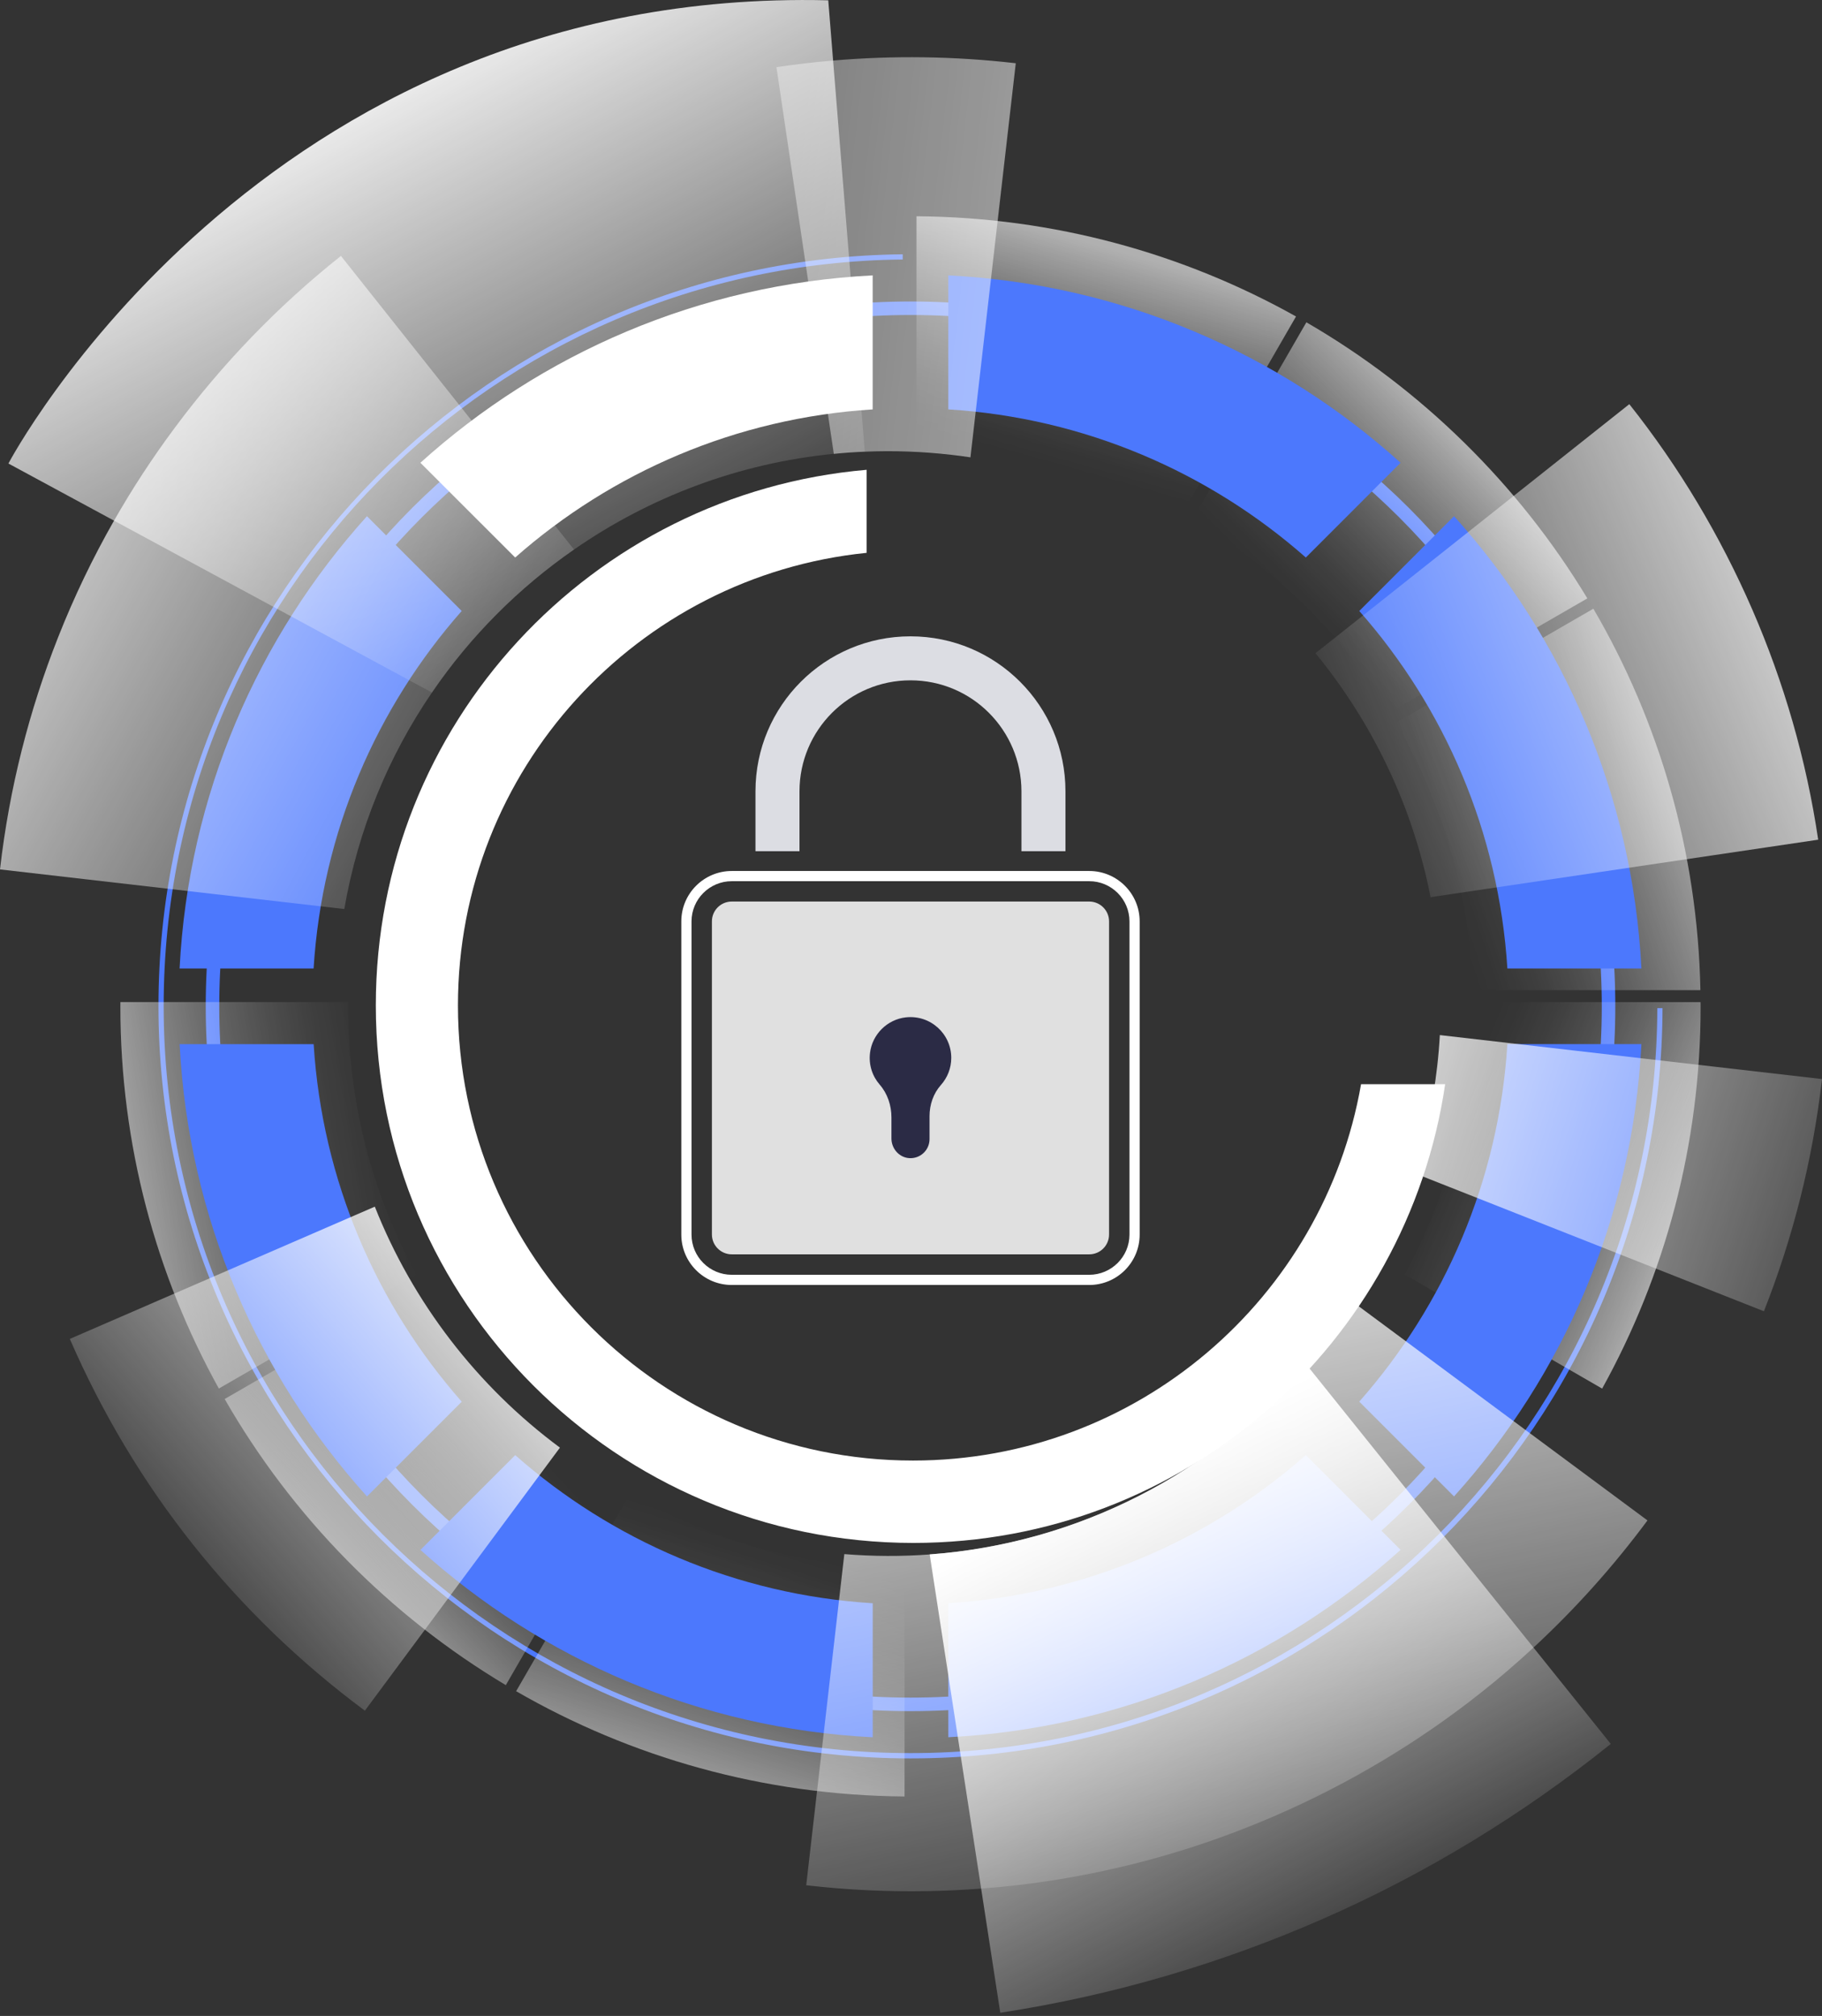 <svg width="94" height="104" viewBox="0 0 94 104" fill="none" xmlns="http://www.w3.org/2000/svg">
<rect x="0" y="0" width="94" height="104" fill="#333333" stroke="none"/>
<g id="Frame" clip-path="url(#clip0_3777_31840)">
<g id="Group">
<g id="OBJECTS">
<g id="Group_2">
<g id="Group_3">
<g id="Vector" style="mix-blend-mode:overlay">
<path d="M46.975 15.553C26.894 15.553 10.614 31.832 10.614 51.914C10.614 71.995 26.894 88.275 46.975 88.275C67.056 88.275 83.336 71.995 83.336 51.914C83.336 31.832 67.056 15.553 46.975 15.553ZM46.975 87.577C27.278 87.577 11.312 71.611 11.312 51.914C11.312 32.217 27.278 16.25 46.975 16.25C66.672 16.25 82.638 32.217 82.638 51.914C82.638 71.611 66.672 87.577 46.975 87.577Z" fill="#4C78FD"/>
</g>
<g id="Vector_2" style="mix-blend-mode:overlay">
<path d="M85.504 52.006C85.451 73.242 68.222 90.44 46.975 90.44C25.728 90.44 8.444 73.192 8.444 51.911C8.444 30.63 25.478 13.603 46.572 13.387V13.119C25.331 13.335 8.175 30.619 8.175 51.914C8.175 73.208 25.546 90.713 46.975 90.713C68.404 90.713 85.722 73.395 85.772 52.008H85.504V52.006Z" fill="#4C78FD"/>
</g>
<g id="Group_4" opacity="0.66">
<path id="Vector_3" style="mix-blend-mode:overlay" opacity="0.93" d="M46.667 92.676V80.923C41.513 80.87 36.682 79.473 32.506 77.065L26.628 87.246C32.532 90.653 39.373 92.621 46.667 92.676Z" fill="url(#paint0_linear_3777_31840)"/>
<path id="Vector_4" style="mix-blend-mode:overlay" opacity="0.93" d="M47.283 11.154V22.907C52.248 22.96 56.916 24.257 60.986 26.507L66.864 16.327C61.065 13.08 54.392 11.209 47.286 11.156L47.283 11.154Z" fill="url(#paint1_linear_3777_31840)"/>
<path id="Vector_5" style="mix-blend-mode:overlay" opacity="0.93" d="M82.207 31.401L72.027 37.279C74.411 41.352 75.832 46.054 75.974 51.08H87.727C87.583 43.915 85.591 37.203 82.204 31.401H82.207Z" fill="url(#paint2_linear_3777_31840)"/>
<path id="Vector_6" style="mix-blend-mode:overlay" opacity="0.93" d="M75.984 51.695C75.984 51.769 75.987 51.84 75.987 51.914C75.987 56.926 74.716 61.641 72.477 65.757L82.657 71.635C85.893 65.791 87.738 59.068 87.738 51.916C87.738 51.843 87.738 51.772 87.735 51.698H75.982L75.984 51.695Z" fill="url(#paint3_linear_3777_31840)"/>
<path id="Vector_7" style="mix-blend-mode:overlay" opacity="0.93" d="M31.975 76.752C27.749 74.195 24.226 70.588 21.771 66.293L11.591 72.172C15.077 78.25 20.087 83.341 26.096 86.933L31.975 76.752Z" fill="url(#paint4_linear_3777_31840)"/>
<path id="Vector_8" style="mix-blend-mode:overlay" opacity="0.93" d="M61.52 26.807C65.686 29.225 69.193 32.651 71.711 36.748L81.894 30.87C78.342 24.989 73.348 20.076 67.398 16.627L61.52 26.807Z" fill="url(#paint5_linear_3777_31840)"/>
<path id="Vector_9" style="mix-blend-mode:overlay" opacity="0.93" d="M21.471 65.757C19.234 61.641 17.961 56.926 17.961 51.914C17.961 51.84 17.961 51.766 17.963 51.695H6.212C6.212 51.769 6.21 51.84 6.21 51.914C6.21 59.068 8.054 65.788 11.291 71.632L21.471 65.754V65.757Z" fill="url(#paint6_linear_3777_31840)"/>
</g>
<g id="Group_5" style="mix-blend-mode:overlay">
<path id="Vector_10" d="M45.023 14.206C36.066 14.661 27.933 18.239 21.689 23.873L26.578 28.761C31.559 24.37 37.971 21.562 45.023 21.12V14.206Z" fill="white"/>
<path id="Vector_11" d="M18.932 26.63C13.298 32.874 9.72 41.005 9.265 49.964H16.179C16.619 42.912 19.429 36.5 23.82 31.519L18.932 26.63Z" fill="#4C78FD"/>
<path id="Vector_12" d="M9.267 53.866C9.722 62.822 13.301 70.955 18.934 77.199L23.823 72.311C19.432 67.33 16.624 60.917 16.182 53.866H9.267Z" fill="#4C78FD"/>
<path id="Vector_13" d="M72.258 23.873C66.014 18.239 57.884 14.661 48.925 14.206V21.12C55.976 21.56 62.389 24.37 67.37 28.761L72.258 23.873Z" fill="#4C78FD"/>
<path id="Vector_14" d="M75.016 77.197C80.649 70.953 84.228 62.823 84.683 53.863H77.768C77.329 60.915 74.519 67.327 70.127 72.308L75.016 77.197Z" fill="#4C78FD"/>
<path id="Vector_15" d="M21.692 79.957C27.936 85.59 36.066 89.168 45.025 89.624V82.709C37.974 82.269 31.561 79.459 26.581 75.068L21.692 79.957Z" fill="#4C78FD"/>
<path id="Vector_16" d="M84.683 49.964C84.228 41.007 80.649 32.874 75.016 26.63L70.127 31.519C74.519 36.5 77.326 42.912 77.768 49.964H84.683Z" fill="#4C78FD"/>
<path id="Vector_17" d="M48.925 89.621C57.881 89.166 66.014 85.588 72.258 79.954L67.37 75.065C62.389 79.457 55.976 82.264 48.925 82.707V89.621Z" fill="#4C78FD"/>
</g>
<g id="Group_6">
<path id="Vector_18" style="mix-blend-mode:overlay" d="M28.888 74.681L18.824 88.251C15.495 85.777 12.506 82.896 9.946 79.668C7.383 76.442 5.255 72.876 3.602 69.072L19.337 62.249C21.297 67.201 24.618 71.513 28.888 74.681Z" fill="url(#paint7_linear_3777_31840)"/>
<path id="Vector_19" style="mix-blend-mode:overlay" d="M84.996 78.436C83.236 80.807 81.268 83.004 79.115 84.996C78.244 85.804 77.342 86.58 76.413 87.314C73.185 89.877 69.619 92.005 65.814 93.66C62.068 95.289 58.084 96.447 53.945 97.06C52.848 97.223 51.738 97.347 50.619 97.428C49.698 97.499 48.775 97.544 47.846 97.56C45.786 97.597 43.699 97.499 41.594 97.257L43.56 80.173C45.046 80.294 46.52 80.299 47.967 80.191C55.619 79.628 62.565 75.994 67.404 70.4C68.28 69.388 69.088 68.311 69.814 67.177L84.996 78.436Z" fill="url(#paint8_linear_3777_31840)"/>
<path id="Vector_20" style="mix-blend-mode:overlay" d="M93.803 43.318L73.805 46.283C72.89 41.607 70.816 37.295 67.867 33.698L84.059 20.85C86.62 24.076 88.751 27.643 90.403 31.445C92.032 35.195 93.19 39.176 93.803 43.318Z" fill="url(#paint9_linear_3777_31840)"/>
<path id="Vector_21" style="mix-blend-mode:overlay" d="M94 55.666C93.516 59.876 92.487 63.886 91.003 67.645L72.961 60.517C73.526 58.765 73.927 56.928 74.145 55.029C74.208 54.484 74.255 53.94 74.284 53.398L93.997 55.666H94Z" fill="url(#paint10_linear_3777_31840)"/>
<path id="Vector_22" style="mix-blend-mode:overlay" d="M52.406 3.257L50.067 23.594C49.746 23.544 49.419 23.502 49.093 23.465C47.583 23.291 46.088 23.239 44.617 23.302C44.081 23.323 43.547 23.36 43.018 23.415L40.057 3.463C41.026 3.321 41.999 3.205 42.981 3.123C46.062 2.86 49.217 2.894 52.406 3.263V3.257Z" fill="url(#paint11_linear_3777_31840)"/>
<path id="Vector_23" style="mix-blend-mode:overlay" d="M29.614 28.351C26.757 30.33 24.262 32.829 22.286 35.726C20.052 38.994 18.476 42.775 17.763 46.896L0 44.851C0.484 40.641 1.513 36.631 3 32.871C3.823 30.785 4.789 28.775 5.883 26.859C6.831 25.196 7.875 23.604 9.007 22.081C11.48 18.752 14.361 15.763 17.59 13.203L29.614 28.351Z" fill="url(#paint12_linear_3777_31840)"/>
<path id="Vector_24" style="mix-blend-mode:overlay" d="M83.104 89.964C78.623 93.566 73.656 96.615 68.272 98.981C65.67 100.123 62.973 101.112 60.192 101.925C57.413 102.741 54.548 103.383 51.606 103.835L50.619 97.428L47.964 80.189C55.616 79.626 62.562 75.992 67.401 70.398L79.113 84.993L83.102 89.964H83.104Z" fill="url(#paint13_linear_3777_31840)"/>
<path id="Vector_25" style="mix-blend-mode:overlay" d="M44.617 23.299C44.081 23.32 43.547 23.357 43.018 23.412C38.113 23.894 33.519 25.638 29.614 28.351C26.757 30.33 24.262 32.83 22.286 35.727L5.883 26.859L0.434 23.912C0.434 23.912 13.385 -0.697 42.731 0.016L42.981 3.121L44.617 23.302V23.299Z" fill="url(#paint14_linear_3777_31840)"/>
</g>
<g id="Vector_26" style="mix-blend-mode:overlay">
<path d="M70.219 55.931C68.296 66.959 58.681 75.347 47.101 75.347C34.135 75.347 23.626 64.835 23.626 51.871C23.626 39.713 32.869 29.717 44.712 28.52V24.236C30.525 25.459 19.389 37.36 19.389 51.864C19.389 67.18 31.806 79.597 47.122 79.597C61.057 79.597 72.59 69.319 74.558 55.931H70.219Z" fill="white"/>
</g>
</g>
<g id="Group_7">
<path id="Vector_27" style="mix-blend-mode:color-dodge" d="M41.247 43.912V40.823C41.247 37.663 43.81 35.097 46.972 35.097C48.556 35.097 49.988 35.739 51.022 36.776C52.056 37.813 52.698 39.244 52.698 40.823V43.912H54.969V40.823C54.969 36.408 51.39 32.827 46.972 32.827C42.555 32.827 38.976 36.408 38.976 40.823V43.912H41.247Z" fill="#DCDDE3"/>
<g id="Vector_28" style="mix-blend-mode:overlay">
<path d="M56.195 44.933H37.753C36.316 44.933 35.15 46.098 35.15 47.532V63.691C35.15 65.124 36.316 66.29 37.753 66.29H56.195C57.632 66.29 58.797 65.124 58.797 63.691V47.532C58.797 46.098 57.632 44.933 56.195 44.933ZM58.271 63.691C58.271 64.832 57.339 65.764 56.195 65.764H37.753C36.608 65.764 35.677 64.835 35.677 63.691V47.532C35.677 46.39 36.608 45.459 37.753 45.459H56.195C57.339 45.459 58.271 46.388 58.271 47.532V63.691Z" fill="white"/>
</g>
<path id="Vector_29" style="mix-blend-mode:color-dodge" d="M37.753 64.709C37.19 64.709 36.729 64.251 36.729 63.688V47.53C36.729 46.967 37.187 46.509 37.753 46.509H56.195C56.758 46.509 57.218 46.967 57.218 47.53V63.688C57.218 64.251 56.761 64.709 56.195 64.709H37.753Z" fill="#E0E0E0"/>
<path id="Vector_30" d="M48.543 55.973C48.151 56.413 47.956 56.994 47.956 57.581V58.765C47.956 59.331 47.48 59.783 46.909 59.746C46.386 59.712 45.991 59.254 45.991 58.733V57.647C45.991 57.031 45.791 56.421 45.386 55.955C45.012 55.526 44.809 54.942 44.886 54.313C45.002 53.358 45.775 52.592 46.73 52.484C48.001 52.342 49.077 53.334 49.077 54.574C49.077 55.11 48.875 55.602 48.543 55.973Z" fill="#2B2B45"/>
</g>
</g>
</g>
</g>
</g>
<defs>
<linearGradient id="paint0_linear_3777_31840" x1="35.563" y1="93.4" x2="39.895" y2="79.654" gradientUnits="userSpaceOnUse">
<stop stop-color="white"/>
<stop offset="0.08" stop-color="white" stop-opacity="0.88"/>
<stop offset="0.28" stop-color="white" stop-opacity="0.61"/>
<stop offset="0.46" stop-color="white" stop-opacity="0.39"/>
<stop offset="0.63" stop-color="white" stop-opacity="0.22"/>
<stop offset="0.78" stop-color="white" stop-opacity="0.1"/>
<stop offset="0.91" stop-color="white" stop-opacity="0.03"/>
<stop offset="1" stop-color="white" stop-opacity="0"/>
</linearGradient>
<linearGradient id="paint1_linear_3777_31840" x1="57.329" y1="12.838" x2="54.19" y2="23.892" gradientUnits="userSpaceOnUse">
<stop stop-color="white"/>
<stop offset="0.08" stop-color="white" stop-opacity="0.88"/>
<stop offset="0.28" stop-color="white" stop-opacity="0.61"/>
<stop offset="0.46" stop-color="white" stop-opacity="0.39"/>
<stop offset="0.63" stop-color="white" stop-opacity="0.22"/>
<stop offset="0.78" stop-color="white" stop-opacity="0.1"/>
<stop offset="0.91" stop-color="white" stop-opacity="0.03"/>
<stop offset="1" stop-color="white" stop-opacity="0"/>
</linearGradient>
<linearGradient id="paint2_linear_3777_31840" x1="87.688" y1="40.334" x2="74.242" y2="44.815" gradientUnits="userSpaceOnUse">
<stop stop-color="white"/>
<stop offset="0.08" stop-color="white" stop-opacity="0.88"/>
<stop offset="0.28" stop-color="white" stop-opacity="0.61"/>
<stop offset="0.46" stop-color="white" stop-opacity="0.39"/>
<stop offset="0.63" stop-color="white" stop-opacity="0.22"/>
<stop offset="0.78" stop-color="white" stop-opacity="0.1"/>
<stop offset="0.91" stop-color="white" stop-opacity="0.03"/>
<stop offset="1" stop-color="white" stop-opacity="0"/>
</linearGradient>
<linearGradient id="paint3_linear_3777_31840" x1="87.217" y1="62.489" x2="75.116" y2="57.558" gradientUnits="userSpaceOnUse">
<stop stop-color="white"/>
<stop offset="0.08" stop-color="white" stop-opacity="0.88"/>
<stop offset="0.28" stop-color="white" stop-opacity="0.61"/>
<stop offset="0.46" stop-color="white" stop-opacity="0.39"/>
<stop offset="0.63" stop-color="white" stop-opacity="0.22"/>
<stop offset="0.78" stop-color="white" stop-opacity="0.1"/>
<stop offset="0.91" stop-color="white" stop-opacity="0.03"/>
<stop offset="1" stop-color="white" stop-opacity="0"/>
</linearGradient>
<linearGradient id="paint4_linear_3777_31840" x1="25.865" y1="72.969" x2="16.303" y2="81.933" gradientUnits="userSpaceOnUse">
<stop stop-color="white" stop-opacity="0"/>
<stop offset="0.09" stop-color="white" stop-opacity="0.03"/>
<stop offset="0.22" stop-color="white" stop-opacity="0.1"/>
<stop offset="0.37" stop-color="white" stop-opacity="0.22"/>
<stop offset="0.54" stop-color="white" stop-opacity="0.39"/>
<stop offset="0.72" stop-color="white" stop-opacity="0.61"/>
<stop offset="0.92" stop-color="white" stop-opacity="0.88"/>
<stop offset="1" stop-color="white"/>
</linearGradient>
<linearGradient id="paint5_linear_3777_31840" x1="75.458" y1="22.939" x2="66.941" y2="31.454" gradientUnits="userSpaceOnUse">
<stop stop-color="white"/>
<stop offset="0.08" stop-color="white" stop-opacity="0.88"/>
<stop offset="0.28" stop-color="white" stop-opacity="0.61"/>
<stop offset="0.46" stop-color="white" stop-opacity="0.39"/>
<stop offset="0.63" stop-color="white" stop-opacity="0.22"/>
<stop offset="0.78" stop-color="white" stop-opacity="0.1"/>
<stop offset="0.91" stop-color="white" stop-opacity="0.03"/>
<stop offset="1" stop-color="white" stop-opacity="0"/>
</linearGradient>
<linearGradient id="paint6_linear_3777_31840" x1="20.539" y1="59.686" x2="5.897" y2="62.144" gradientUnits="userSpaceOnUse">
<stop stop-color="white" stop-opacity="0"/>
<stop offset="0.09" stop-color="white" stop-opacity="0.03"/>
<stop offset="0.22" stop-color="white" stop-opacity="0.1"/>
<stop offset="0.37" stop-color="white" stop-opacity="0.22"/>
<stop offset="0.54" stop-color="white" stop-opacity="0.39"/>
<stop offset="0.72" stop-color="white" stop-opacity="0.61"/>
<stop offset="0.92" stop-color="white" stop-opacity="0.88"/>
<stop offset="1" stop-color="white"/>
</linearGradient>
<linearGradient id="paint7_linear_3777_31840" x1="7.1" y1="82.259" x2="27.946" y2="64.048" gradientUnits="userSpaceOnUse">
<stop stop-color="white" stop-opacity="0"/>
<stop offset="1" stop-color="white"/>
</linearGradient>
<linearGradient id="paint8_linear_3777_31840" x1="66.229" y1="101.883" x2="57.183" y2="58.545" gradientUnits="userSpaceOnUse">
<stop stop-color="white" stop-opacity="0"/>
<stop offset="1" stop-color="white"/>
</linearGradient>
<linearGradient id="paint9_linear_3777_31840" x1="68.011" y1="40.393" x2="99.059" y2="28.056" gradientUnits="userSpaceOnUse">
<stop stop-color="white" stop-opacity="0"/>
<stop offset="1" stop-color="white"/>
</linearGradient>
<linearGradient id="paint10_linear_3777_31840" x1="99.942" y1="63.95" x2="65.018" y2="53.153" gradientUnits="userSpaceOnUse">
<stop stop-color="white" stop-opacity="0"/>
<stop offset="1" stop-color="white"/>
</linearGradient>
<linearGradient id="paint11_linear_3777_31840" x1="4.2" y1="8.331" x2="98.201" y2="19.14" gradientUnits="userSpaceOnUse">
<stop stop-color="white" stop-opacity="0"/>
<stop offset="1" stop-color="white"/>
</linearGradient>
<linearGradient id="paint12_linear_3777_31840" x1="29.184" y1="40.247" x2="-5.637" y2="21.088" gradientUnits="userSpaceOnUse">
<stop stop-color="white" stop-opacity="0"/>
<stop offset="1" stop-color="white"/>
</linearGradient>
<linearGradient id="paint13_linear_3777_31840" x1="69.804" y1="101.706" x2="56.907" y2="76.336" gradientUnits="userSpaceOnUse">
<stop stop-color="white" stop-opacity="0"/>
<stop offset="1" stop-color="white"/>
</linearGradient>
<linearGradient id="paint14_linear_3777_31840" x1="33.006" y1="33.846" x2="16.753" y2="2.718" gradientUnits="userSpaceOnUse">
<stop stop-color="white" stop-opacity="0"/>
<stop offset="1" stop-color="white"/>
</linearGradient>
<clipPath id="clip0_3777_31840">
<rect width="94" height="103.835" fill="white"/>
</clipPath>
</defs>
</svg>
